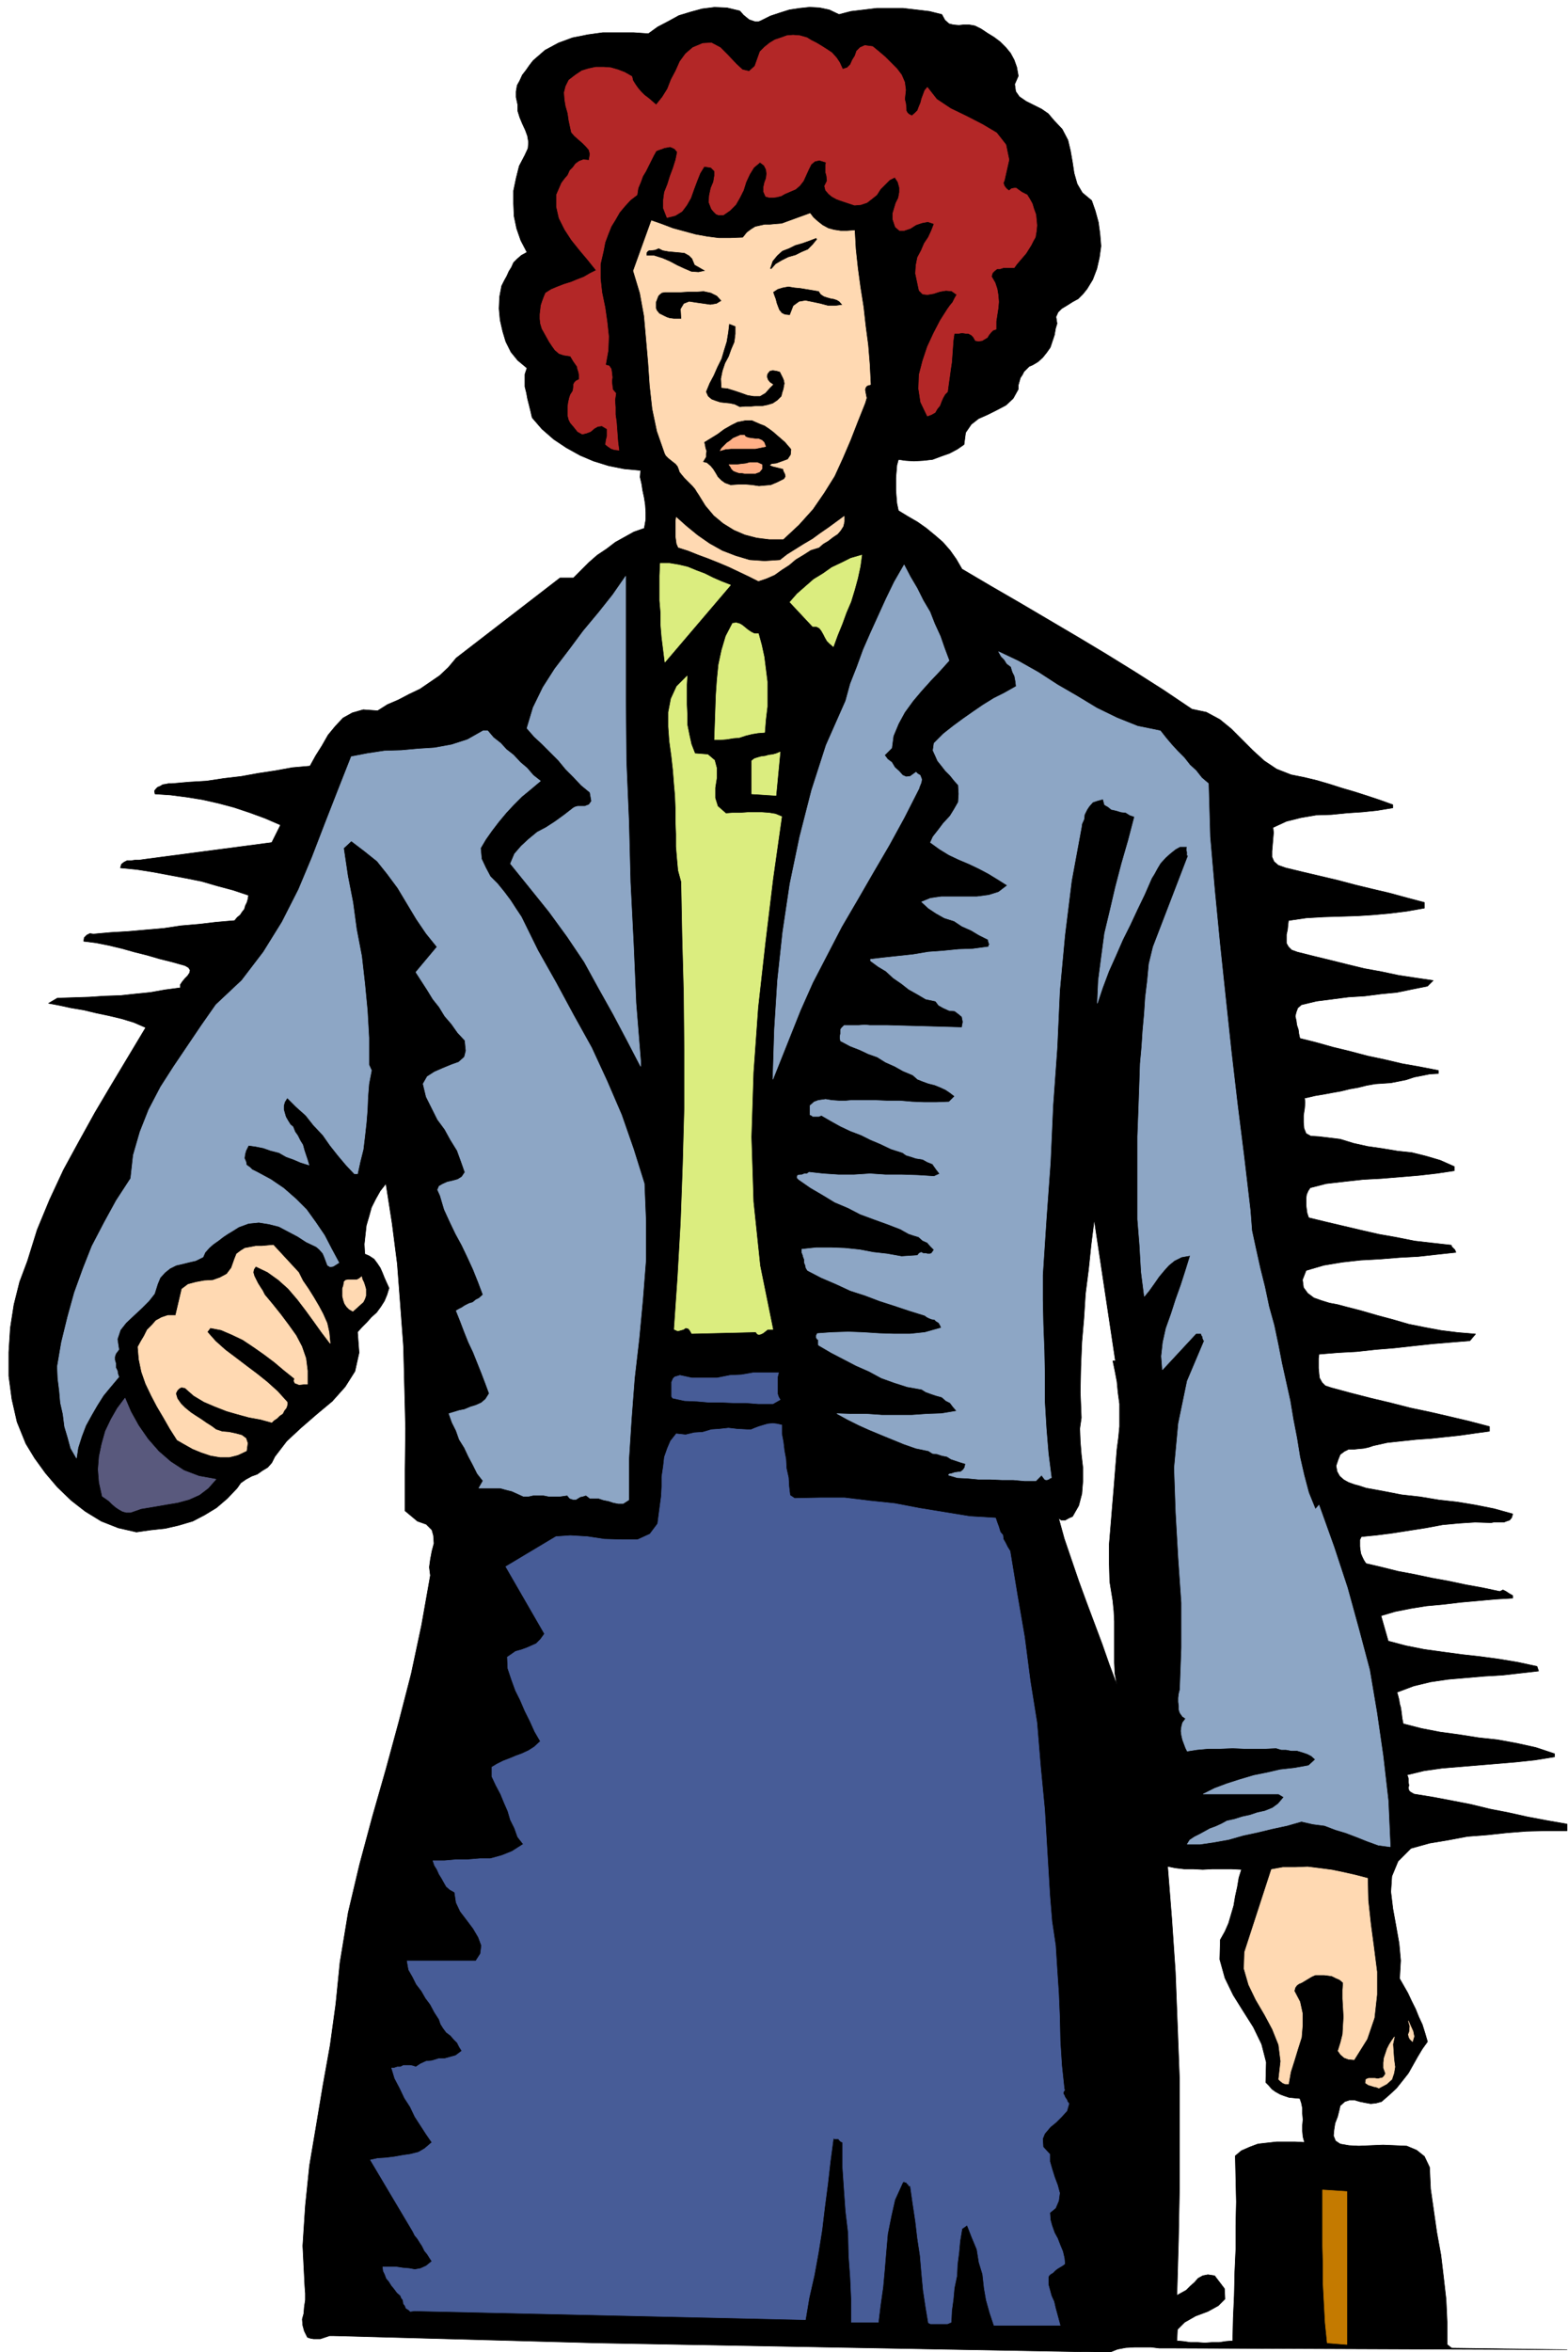 <svg xmlns="http://www.w3.org/2000/svg" fill-rule="evenodd" height="735.366" preserveAspectRatio="none" stroke-linecap="round" viewBox="0 0 3035 4551" width="490.455"><style>.brush5{fill:#8da6c5}.pen4{stroke:#8da6c5;stroke-width:1;stroke-linejoin:round}</style><path d="m1475 39 16-8 18-6 19-6 20-3 19-2 19 1 19 4 19 9 23-6 25-3 25-3h51l26 3 25 3 24 6 6 11 8 7 8 2 11 1 9-1h11l11 2 12 6 12 8 13 8 12 9 11 11 9 11 7 13 5 14 3 17-7 16 2 14 7 10 13 9 14 7 16 8 13 9 11 13 16 17 11 21 5 21 4 23 3 20 6 21 10 17 18 15 7 20 6 22 3 22 2 24-3 22-5 22-8 21-11 18-8 10-9 9-11 6-11 7-10 6-7 7-4 9 2 13-3 10-2 12-4 12-4 12-7 10-8 10-9 8-10 6-7 3-5 5-5 5-3 6-4 6-2 7-2 7v8l-10 18-14 13-17 9-18 9-18 8-14 11-11 16-3 23-13 9-15 8-17 6-16 6-18 2-18 1-16-1-14-2-3 11-1 12-1 12v25l1 13 1 12 3 14 18 11 19 11 17 12 17 14 15 13 14 16 12 17 11 19 56 33 57 33 56 33 56 33 55 33 55 34 55 35 55 37 28 6 26 14 22 18 22 22 20 20 22 20 24 16 28 11 25 5 25 6 24 7 25 8 24 7 25 8 24 8 25 9v6l-30 5-29 3-30 2-30 3-30 1-29 5-28 7-26 12 1 10-1 12-1 12-1 12v11l4 9 8 7 14 5 33 8 34 8 34 8 34 9 33 8 34 8 33 9 34 9v11l-34 6-32 4-33 3-31 2-33 1-32 1-34 2-34 5-1 8-1 10-2 9v17l4 7 6 6 11 4 32 8 33 8 32 8 33 8 33 6 33 7 33 5 34 5-11 11-30 6-29 6-31 3-31 4-32 2-31 4-31 4-29 7-7 6-3 8-2 8 2 9 1 8 3 9 1 8 2 9 32 8 32 9 33 8 34 9 33 7 34 8 34 6 36 7v6l-17 1-15 3-15 3-15 5-15 3-15 3-15 1-15 1-17 3-16 4-17 3-16 4-17 3-16 3-18 3-17 4h-3l1 9-1 12-2 13v14l1 11 4 10 9 5 16 1 41 5 26 8 27 6 28 4 30 5 28 3 28 7 27 8 27 12v8l-33 5-35 4-36 3-36 3-37 2-36 4-35 4-31 8-4 6-3 7-1 7v14l1 8 1 7 3 9 33 8 34 8 34 8 35 8 34 6 35 7 35 4 36 4 1 3 3 3 3 3 2 5-37 4-36 4-37 2-37 3-37 2-36 4-36 6-34 10-7 18 2 15 8 11 12 9 14 5 16 5 16 3 15 4 31 8 31 9 30 8 31 9 30 6 32 6 32 4 35 3-11 13-37 3-36 3-37 4-36 4-37 3-36 4-37 2-36 3-1 8v19l1 11 1 8 5 9 6 6 12 4 37 10 39 10 38 9 39 10 38 8 39 9 38 9 38 10v9l-29 4-28 4-28 3-28 3-29 2-28 3-28 3-27 6-9 3-9 2-11 1-9 1h-10l-8 4-8 6-4 10-4 12 2 11 5 9 8 7 9 5 11 4 11 3 12 4 33 6 36 7 36 4 36 6 36 4 36 6 35 7 36 10-2 7-4 5-6 2-5 2h-20l-5 1-31-1-31 2-32 3-32 6-32 5-32 5-31 4-30 3-3 6v13l1 8 1 6 3 7 3 6 4 6 30 7 32 8 32 6 33 7 33 6 33 7 33 6 33 7 6-3 6 3 6 4 7 4v5l-34 2-33 3-34 3-33 4-33 3-31 5-30 6-27 8 14 49 34 9 35 7 36 5 37 5 36 4 37 5 36 6 37 8 3 9-35 4-35 4-35 2-35 3-35 3-34 5-33 8-32 12 2 7 2 8 1 7 2 7 1 6 1 8 1 8 2 10 35 9 36 7 37 5 38 6 37 4 38 7 36 8 36 12v6l-37 6-37 4-36 3-36 3-36 3-36 3-35 5-33 8 2 3 1 5v6l1 6-1 5 1 5 3 3 7 4 37 6 37 7 36 7 37 9 36 7 36 8 37 7 40 7v13h-40l-39 1-38 3-37 4-39 3-37 7-36 6-36 10-25 25-12 29-2 30 4 33 6 33 6 34 3 33-2 35 8 14 8 14 7 15 8 16 6 15 7 15 5 16 5 17-10 14-9 15-9 16-9 16-11 14-12 15-14 13-15 13-11 3-10 1-11-2-10-2-10-3h-10l-9 3-9 8-2 9-3 12-5 13-2 13-1 11 4 10 9 6 17 3 19 1 23-1 24-1 24 1 22 1 19 8 15 12 10 21 2 42 6 42 6 42 8 44 5 42 5 44 2 43v44l9 7 223 3-760-3h-29l-16-2h-32l-17 1-16 3-15 6-989-18-514-14h-7l-6 2-6 2-6 2h-13l-6-1-6-2-6-12-3-11-1-12 3-11 1-13 2-13v-13l-1-13-4-79 5-77 8-78 13-77 13-78 14-78 11-80 8-80 16-97 22-93 25-93 26-91 25-92 24-93 20-94 17-96-2-16 2-15 3-16 4-15-1-15-3-11-11-11-17-6-24-20v-80l1-79-2-80-2-79-6-81-6-79-10-78-12-77-11 14-9 16-8 16-5 18-5 17-2 18-2 18 1 19 9 4 9 6 6 8 6 9 4 9 4 10 4 9 5 11-4 13-5 12-7 11-8 11-10 9-9 10-9 9-9 10 3 40-8 36-19 30-25 28-30 25-30 26-28 26-23 30-6 12-8 9-10 6-10 7-11 4-11 6-10 7-7 10-19 20-21 18-23 14-23 12-27 8-26 6-28 3-28 4-35-8-33-13-31-19-27-21-27-26-23-27-21-29-17-28-17-42-10-44-6-45v-46l3-47 7-45 11-44 15-40 19-61 24-58 27-58 30-55 31-56 32-54 33-55 33-55-23-10-23-7-25-6-24-5-25-6-24-4-23-5-21-4 17-10 31-1 31-1 30-2 30-1 28-3 30-3 28-5 30-4v-6l4-6 5-6 5-5 4-6 1-5-3-5-7-4-25-7-24-6-24-7-24-6-25-7-25-6-25-5-24-3 1-7 5-5 6-3 7 1 33-3 34-2 34-3 35-3 33-5 35-3 34-4 35-3 5-6 6-5 4-6 4-5 2-7 3-6 2-7 1-7-30-10-30-8-31-9-30-6-32-6-32-6-32-5-31-3 2-7 5-4 6-3h8l7-1h8l7-1 7-1 243-32 17-34-30-13-30-11-30-10-30-8-31-7-31-5-31-4-30-2-1-6 3-4 3-3 5-2 5-3 6-1 5-1h6l34-3 34-2 33-5 34-4 33-6 33-5 33-6 34-3 11-20 12-19 12-21 14-17 15-16 18-10 21-6 28 2 19-12 21-9 21-11 21-10 19-13 19-13 17-16 15-18 201-155h26l15-15 15-15 16-14 18-12 17-13 18-10 18-10 20-7 3-17v-14l-1-15-2-13-3-14-2-13-3-13 1-13-32-3-30-6-29-9-26-11-27-15-24-16-23-20-19-22-3-13-3-12-3-12-2-11-3-12v-24l4-12-18-15-13-16-10-20-6-20-5-22-2-22 1-23 4-21 5-10 5-9 4-9 5-8 4-9 7-7 8-7 11-6-12-23-8-23-5-24-1-24v-25l5-24 6-24 11-21 6-13 1-12-2-12-4-11-6-13-5-12-4-13v-12l-3-14v-11l2-12 5-9 5-11 7-9 7-10 7-9 23-20 26-14 27-10 30-6 29-4h59l29 2 18-13 21-11 20-11 23-7 22-6 24-3 24 1 25 6 7 8 11 9 6 2 6 2h6l7-3zm679 2594 4 19 4 21 2 21 3 22v44l-2 21-3 23-3 37-3 38-3 36-3 37-3 36v36l1 36 6 37 2 20 1 20v80l1 21 4 22-15-40-14-40-15-40-15-40-15-41-14-41-14-41-11-40 5 4h8l7-4 7-3 12-21 6-23 2-25v-25l-3-26-2-25-1-25 3-21-2-50 1-48 2-48 4-47 3-47 6-47 5-48 6-48 41 273h-5zm249 984-5 16-3 18-4 18-3 18-5 17-5 17-7 16-9 16-1 38 10 36 16 33 20 32 19 30 16 33 9 35-1 39 6 6 6 7 7 5 9 5 8 3 9 3 10 1 11 1 3 9 2 10v10l1 12-1 11v11l1 11 3 11-18-1h-36l-18 2-18 2-16 6-16 7-12 10 1 44 1 45-1 46v46l-2 44-1 45-2 44-1 44-13 1-13 2h-14l-14 1-14-1h-14l-14-2-12-1 1-22 14-14 21-12 24-9 20-11 13-13-1-20-19-25-13-2-10 2-9 5-7 8-8 7-8 8-9 5-9 5 3-105 2-104v-209l-4-105-4-103-7-103-8-101 15 3 17 2h18l18 1 18-1h38l19 1z" style="fill:#000;stroke:#000;stroke-width:1;stroke-linejoin:round"/><path style="stroke:#b32727;stroke-width:1;stroke-linejoin:round;fill:#b32727" d="m1631 134 9-3 6-6 4-9 5-8 3-9 7-7 9-4 15 2 11 9 13 11 11 11 12 12 9 12 6 14 2 15-2 18 2 8 1 10v4l2 4 3 3 6 3 6-5 5-5 3-8 3-7 2-8 3-8 3-8 5-6 18 23 27 18 31 15 31 16 27 16 18 23 6 29-9 40-2 5 2 6 4 5 5 4 5-4 5-1h4l4 3 7 5 10 5 5 8 5 9 3 10 4 11 1 10 1 11-1 11-2 12-4 7-4 8-5 8-5 8-6 7-6 7-6 7-5 7h-21l-6 2h-6l-5 4-4 4-2 7 7 12 4 12 2 12 1 13-1 12-2 13-2 13v15l-6 2-4 4-4 5-3 5-5 3-5 3-7 1-6-1-4-7-4-4-6-3h-5l-7-1-6 1h-9l-2 14-1 14-1 14-1 14-2 13-2 15-2 14-2 15-5 5-4 7-3 7-3 8-5 6-4 7-7 4-8 3-13-27-4-26 1-27 7-27 9-27 12-26 13-25 14-22 5-7 5-6 4-8 4-7-10-7-11-1-12 2-12 4-12 2-9-1-7-7-3-14-4-19 1-16 3-15 7-13 6-14 8-12 6-13 5-13-12-4-11 2-12 4-11 7-12 4h-9l-8-7-5-15v-11l3-10 3-10 5-10 2-11v-9l-3-11-6-9-10 5-9 9-9 9-7 11-10 8-9 7-12 4-12 1-9-3-9-3-9-3-8-3-9-5-6-5-6-7-2-8 5-10-1-10-2-7v-13l1-6-13-4-9 2-7 6-5 10-5 11-5 11-7 9-8 7-7 3-7 3-7 3-7 4-8 2-7 1h-8l-7-2-4-9v-9l2-9 3-8 1-9-1-8-4-8-8-6-12 10-8 13-7 15-5 16-7 14-8 14-11 11-13 9h-9l-5-2-5-5-4-5-5-13 1-13 3-14 5-12 2-12v-9l-7-7-13-2-8 13-6 15-6 16-6 17-8 14-9 12-13 8-16 4-7-18v-16l2-15 6-15 5-16 6-16 5-16 3-15-5-6-4-2-5-2-5 1-6 1-5 2-6 2-5 2-5 9-5 10-5 10-5 10-6 10-4 11-5 12-2 13-13 10-11 12-10 12-8 14-8 13-6 15-6 16-3 16-6 26v28l3 27 6 29 4 28 3 28-1 27-5 28 7 2 4 6 1 7 1 9-1 8 1 9 1 7 6 7-2 13 1 14v14l2 14 1 13 1 14 1 13 2 15-9-1-6-2-6-4-5-4 1-8 2-8v-14l-10-6-8 1-7 4-7 6-8 3-8 2-9-5-8-10-6-7-3-6-2-8v-17l1-8 2-9 2-6 5-8 1-8v-4l2-4 3-3 6-3v-8l-1-6-2-6-1-5-7-10-6-10-13-2-9-3-8-7-5-7-6-9-5-9-5-9-4-7-3-10-1-9v-9l1-8 1-9 3-9 3-8 3-7 11-7 12-5 13-5 13-4 12-5 13-5 12-7 12-6-16-20-16-19-16-20-13-20-11-22-5-22v-23l10-23 6-8 6-7 4-9 6-6 5-7 7-5 8-3 11 1 2-12-2-8-6-7-6-6-8-7-8-7-6-7-2-9-3-14-2-14-4-14-2-12-1-14 3-12 6-12 13-10 12-8 13-4 14-3h15l14 1 14 4 13 5 14 8 2 8 5 8 5 7 6 7 6 6 8 6 7 6 8 7 12-15 10-16 7-18 9-17 8-18 11-15 14-12 19-8 17-1 17 9 15 15 16 17 12 11 13 3 11-10 10-28 9-9 10-8 10-6 12-4 11-4 12-1 13 1 14 4 8 5 10 5 10 6 11 7 9 6 9 10 6 9 6 13z"/><path d="m1654 446 2 36 4 37 5 37 6 38 4 36 5 38 3 37 2 39-7 2-3 4-1 4 1 6 2 10-3 10-14 35-14 36-15 35-16 35-20 32-22 32-27 30-30 28h-27l-24-3-23-6-21-9-21-13-18-15-16-19-13-21-4-6-3-5-5-6-5-5-6-6-5-5-5-6-4-5-2-6-2-5-4-5-4-3-5-4-5-4-5-5-2-4-15-43-9-43-5-45-3-44-4-46-4-45-8-44-13-43 35-97 20 7 21 8 22 6 22 6 22 4 23 3h23l24-1 8-10 8-6 8-5 9-2 9-2h10l10-1 13-1 55-20 6 8 9 8 9 7 11 6 11 3 13 2h13l14-1zm-122 423-1 11-6 9-11 4-11 4-9 1-3 2 5 2 20 5 1 4 3 6 1 5-3 5-14 7-12 5-12 1-11 1-13-2-12-1h-15l-15 1-11-4-7-5-7-7-4-7-5-8-5-6-7-6-8-2 3-5 3-5v-6l1-5-2-6-1-6-1-4v-2l13-8 13-8 12-9 14-8 12-6 15-3h14l16 7 8 3 9 6 8 6 8 7 7 6 8 7 6 7 6 7zm-108-238v15l-2 16-6 14-5 14-7 13-5 15-3 15 1 17 11 1 13 4 12 4 14 5 12 2h12l10-6 9-10 6-6-6-4-4-5-2-6 1-6 5-6 6-1 7 1 7 2 3 6 3 6 2 5 1 6-1 5-1 6-2 6-2 8-8 8-9 6-10 3-10 2h-11l-11 1h-12l-10 1-10-5-9-2-10-1-9-1-9-3-8-3-7-6-4-9 7-17 8-15 7-16 8-16 5-17 5-16 3-18 2-17 13 5zm207-41-14 2h-14l-15-4-14-3-15-3-12 2-11 8-7 18-10-1-6-3-5-6-2-5-3-8-2-8-3-8-2-6 9-6 10-3 11-2 12 2 11 1 12 2 12 2 12 2 4 6 6 4 6 2 7 2 6 1 6 2 5 3 6 7zm-234-8-10 6-12 2-14-2-14-2-13-2-10 4-6 10 1 19h-15l-8-1-6-2-8-4-6-3-5-6-2-5v-11l3-8 2-5 3-3 4-3 6-1h30l15-1h16l14-1 14 3 12 6 9 10zm185-119-9 11-9 9-12 5-12 6-14 4-12 6-12 7-9 10-3-1 5-15 9-11 10-9 13-5 12-6 14-4 14-5 13-5 2 3zm-237 49 21 12-14 3-14-1-14-6-13-6-15-8-14-6-16-5h-15v-6l2-3 3-2h4l8-1 7-3 8 4 11 2 11 1 11 1 9 1 9 5 6 6 5 12zm1302 3122 1 43 5 46 6 45 6 47v44l-5 45-14 41-25 40-11-1-8-3-7-6-5-7 5-16 4-16 1-17 1-17-1-18-1-17v-17l1-14-7-6-7-3-8-4-7-1-8-1h-17l-7 3-10 6-10 6-5 2-4 3-3 4-2 7 11 21 5 23v22l-2 24-7 22-7 23-7 22-4 23h-6l-5-2-5-4-3-3 4-35-4-32-12-30-15-28-17-29-14-29-9-31 1-32 52-160 22-4h24l24-1 24 3 23 3 24 5 22 5 23 6zm22 406-5-2-5-1-6-2-4-1-6-4 1-7 5-2h12l6 1 4-1 5-1 3-3 3-5-4-11v-10l1-9 3-9 3-9 4-8 5-8 5-7-3 14 1 15 1 14 2 15-2 12-4 12-10 9-15 8zm65-90-5-5-2-4-1-5 2-5 1-11-3-10 4 9 5 11 2 10-3 10zM578 2462l8 16 11 16 10 16 10 17 8 15 8 18 4 18 2 21-16-21-15-21-16-22-16-21-18-21-19-17-21-15-23-11-4 6-1 6 2 7 4 8 3 6 5 8 4 6 4 8 15 18 16 20 15 20 15 21 11 21 8 23 3 24v26h-7l-9 1-5-2-3-1-2-4 1-5-20-16-19-16-20-15-20-14-21-14-21-10-21-9-21-4-6 8 16 18 19 17 20 15 21 16 20 15 20 16 20 18 19 21v5l-2 6-4 5-3 6-6 4-5 5-6 4-4 4-22-6-22-4-22-6-21-6-23-9-21-9-20-12-17-15-7-1-4 2-4 4-3 6 3 10 7 10 8 8 11 9 9 6 11 7 10 7 11 7 8 6 12 4 13 1 14 3 11 3 8 6 3 9-2 15-17 8-16 4h-18l-18-3-18-6-17-7-16-9-14-8-14-22-12-21-13-22-11-21-11-23-8-23-5-24-2-24 6-11 6-10 6-12 9-9 8-9 11-6 12-4h15l12-51 12-9 15-4 16-3 17-1 14-5 13-7 9-12 6-17 4-10 8-6 8-5 11-2 10-2h12l11-1 11-1 49 53zm125 57-20 18-7-4-5-5-4-6-2-6-2-8v-15l2-6 1-7 3-3 5-1h17l4-2 5-4 1 5 3 6 2 6 2 7v13l-2 6-3 6zm931-1520v10l-2 9-5 8-6 7-9 6-9 7-10 6-8 7-16 5-14 9-15 9-13 11-14 9-14 10-16 7-15 5-20-10-19-9-19-9-19-8-20-8-19-7-20-8-19-6-3-7-1-7-1-7v-30l1-7 19 17 22 18 23 16 25 14 26 10 27 8 29 2 30-2 14-11 16-10 16-10 17-10 15-11 16-11 15-11 15-11z" style="stroke:#ffd9b2;stroke-width:1;stroke-linejoin:round;fill:#ffd9b2"/><path d="m1441 842 2 3 5 2 6 1 8 1h6l7 3 4 4 3 8-10 2-10 2h-47l-11 1-10 3 3-5 5-5 5-5 6-4 6-5 7-3 7-3h8zm34 57v8l-5 6-8 3h-20l-6-1h-5l-6-2-5-2-4-4-2-4-3-4h16l8-1 9-1 7-2h15l9 4z" style="stroke:#ffb087;stroke-width:1;stroke-linejoin:round;fill:#ffb087"/><path class="pen4 brush5" d="M1837 1278h0l-18 20-18 19-18 20-16 19-16 22-12 22-10 24-3 23-14 14 6 8 8 6 6 10 8 7 7 8 7 3 8-1 11-8 3 3 5 3 2 5 1 3-1 6-2 5-2 5v1l-29 57-29 53-31 53-30 52-31 53-28 54-28 54-24 54-53 133 3-96 6-95 10-93 14-94 19-91 23-90 28-87 38-86 9-33 13-33 12-33 14-32 15-33 15-33 16-33 19-33 12 23 13 22 12 24 13 22 9 23 11 24 8 23 9 24zm-597 775v10l-26-50-27-51-28-50-28-51-33-49-35-48-37-46-38-47 8-19 13-15 14-13 17-14 17-9 17-11 18-13 18-14 4-2 4-1h14l5-2 3-1 5-7-3-17-17-14-15-16-15-15-14-17-16-16-16-16-15-14-14-16 12-40 19-39 23-36 29-38 26-35 30-36 27-34 25-36v238l1 119 5 118 3 117 6 118 5 116 9 112z"/><path class="pen4 brush5" d="M2246 1414h0l11 14 11 13 11 12 13 13 11 14 12 11 11 14 13 11 3 103 9 104 10 103 11 104 11 103 12 103 13 104 12 102 3 39 8 37 8 36 9 36 8 38 10 36 8 38 7 36 8 36 8 36 6 36 7 36 6 37 8 35 9 34 13 32 7-8 29 81 26 79 22 80 21 79 14 83 12 83 10 87 4 89-23-3-22-8-20-8-21-8-20-6-21-8-23-3-22-5-28 8-28 6-29 7-28 6-28 8-28 5-27 4h-25l5-8 9-6 10-5 11-6 9-5 11-4 11-5 11-6 14-3 16-5 14-3 15-5 14-3 15-6 11-8 11-13-10-6h-146l22-11 24-9 25-8 27-8 25-5 26-6 27-3 28-5 13-12-8-7-8-4-9-3-10-3h-11l-11-2h-9l-10-3-20 1h-42l-22-1-24 1h-23l-22 2-19 3-3-6-3-8-3-8-2-9-1-8 1-8 2-8 6-8-6-4-5-7-2-6v-8l-1-7v-8l1-8 2-8 3-81v-87l-6-87-5-88-3-86 8-86 17-82 33-78-2-2v-1l-1-2v-3l-2-2v-1l-1-2v-1h-10l-65 70-2-26 3-27 6-27 10-28 9-28 10-28 9-28 9-29-17 3-14 7-11 9-9 10-10 12-9 13-10 14-9 11-6-47-3-52-4-50v-160l2-53 2-57 1-31 3-33 2-31 3-33 2-31 4-33 3-32 8-33 68-177h-2v-7l-1-2v-5l1-3h-14l-9 5-10 8-9 8-10 11-6 10-6 11-5 8-14 32-14 29-14 30-14 28-14 32-13 29-12 32-10 30 2-44 6-46 6-45 11-46 10-43 12-46 13-45 12-46-9-3-8-5-9-1-10-3-9-2-6-5-7-4-3-11-11 3-9 3-7 8-4 6-5 10-1 9-4 9-1 7-19 103-13 105-10 108-5 110-8 111-5 111-8 111-7 107v48l1 47 2 51 1 48v52l3 50 4 49 6 47-2 1h-1l-2 2h-1l-2 1h-3l-2-1-6-8-11 11h-22l-22-2h-22l-22-1h-23l-21-2-20-1-17-5 1-2 5-1 6-2 7-1h4l5-4 3-4 2-8-10-3-9-3-9-3-8-5-10-2-9-3-9-1-8-5-24-5-23-8-22-9-22-9-24-10-20-9-22-11-20-11 28 1h30l29 2h58l29-2 28-1 30-5-7-8-6-8-8-4-8-7-11-3-9-3-11-4-8-5-28-5-25-8-25-9-24-13-25-11-23-12-25-13-24-14-1-1v-10l-2-1-2-3v-4l2-4 28-2 32-1 28 1 31 2 30 1h30l29-3 32-9-2-5-3-5-5-3-3-3-6-1-5-2-4-2-4-3-29-9-30-10-28-9-29-11-28-9-28-13-28-12-27-14-3-5-1-5-2-5v-6l-2-5-1-4-2-5v-6l28-3h29l26 1 29 3 26 5 27 3 28 5 31-2 3-4 4-2 4 2h5l3 1h5l3-1 5-7-7-7-6-7-9-4-8-7-10-3-9-3-9-5-7-4-26-10-25-9-27-10-23-12-26-11-23-14-24-14-23-16-3-3v-3l1-2 5-1h3l5-2h5l4-3 27 3 30 2h30l31-2 30 2h31l31 1 32 2 11-5-7-9-7-10-10-4-9-5-13-2-9-3-10-3-7-5-22-7-21-10-19-8-18-9-21-8-19-9-18-10-19-11-5 2h-12l-2-2-3-1v-18l8-7 8-3 14-2 12 2 14 1h13l11-1h45l24 1h25l23 2 24 1h23l25-1 11-11-9-7-9-6-11-5-10-4-12-3-11-4-10-4-9-8-19-8-16-9-18-8-16-10-17-6-17-8-18-7-15-8-4-2-1-5v-4l1-5v-8l2-3 5-5h28l12-1 10 1h34l144 4 2-11-2-10-6-5-8-6-11-1-11-5-9-5-6-8-19-4-17-10-16-9-14-11-16-11-14-13-15-9-15-11v-3l26-3 28-3 28-3 30-5 28-2 30-3 28-1 30-4 1-1v-2l2-3-2-1v-2l-1-2v-3l-18-9-15-9-18-8-15-10-19-6-16-9-15-10-13-12 17-7 21-3h69l23-3 19-6 17-13-19-12-18-11-19-10-19-9-19-8-19-9-18-11-18-13 5-11 11-14 9-12 13-14 8-13 8-14 1-16-1-17-8-9-8-10-9-9-7-9-8-10-4-9-5-11 2-14 18-18 19-15 19-14 20-14 19-13 21-13 20-10 23-13-1-9-2-11-4-8-3-10-8-6-5-8-6-6-5-9 38 18 39 22 37 24 38 22 38 23 39 19 40 16 44 9zm-1302 0 11 13 14 11 11 12 14 11 13 14 13 11 12 14 14 11-19 16-17 14-16 16-14 15-15 18-13 17-12 17-10 17 2 21 8 17 9 17 14 14 13 16 12 16 11 17 10 15 32 65 35 62 34 63 35 63 30 65 28 65 23 66 21 67 3 74v73l-6 77-7 75-9 78-6 79-5 78v78l-11 7h-9l-10-2-9-3-10-2-9-3h-17l-5-4-3-2-6 2-5 1-8 5h-6l-6-2-5-6-14 2h-22l-10-2h-20l-9 2h-10l-11-5-11-5-12-3-11-3h-41l8-14-11-14-9-18-8-15-8-17-10-16-6-17-8-16-6-17 10-3 10-3 10-2 12-5 10-3 11-5 8-7 7-11-7-19-8-21-8-20-8-20-9-19-8-20-8-21-8-20 5-3 6-3 6-4 8-4 7-2 6-5 6-3 8-7-9-24-10-25-11-24-11-23-12-22-11-23-11-24-8-27-5-11 3-7 7-4 9-4 9-2 11-3 8-5 6-9-7-20-8-22-13-21-11-20-14-19-11-22-11-22-6-25 8-14 14-9 16-7 17-7 14-5 11-10 3-12-2-20-14-15-12-17-13-15-11-18-12-15-11-18-11-17-11-17 41-49-21-26-19-28-18-30-18-30-20-27-20-25-25-20-25-19-15 14 8 54 10 51 7 52 10 52 6 53 5 52 3 53v52l5 11-5 26-2 25-1 25-2 25-3 27-3 25-6 24-5 23h-6l-16-17-16-19-15-19-14-20-18-19-15-19-19-17-17-17-5 8-2 7v8l2 7 2 7 4 7 5 8 5 4 4 10 5 7 5 10 5 8 3 11 3 9 3 9 3 10-16-5-14-6-14-5-14-8-16-4-14-5-15-3-14-2-5 10-2 7-1 8 3 7 1 6 7 5 4 4 10 5 26 14 25 17 24 21 20 20 18 25 17 25 14 27 14 26-11 7-6 1-5-3-3-8-3-8-3-7-7-8-6-5-19-9-17-11-19-10-17-9-20-5-19-3-20 2-19 7-11 7-10 6-9 6-9 7-10 7-8 7-8 9-4 9-14 7-13 3-12 3-13 3-12 6-10 8-9 10-5 12-6 19-11 14-14 14-14 13-16 15-11 14-6 18 3 20-6 8-2 6v6l2 7v8l3 6 1 6 2 6-16 19-14 17-12 19-11 19-11 20-8 21-7 22-3 20-11-19-6-22-6-20-3-24-5-22-2-23-3-24-1-23 8-47 12-49 13-47 17-47 17-43 24-46 23-42 28-43 5-45 13-45 17-43 23-44 25-39 27-40 27-40 28-40 50-47 42-55 36-58 32-63 26-62 25-65 25-64 26-66 31-6 33-5 33-1 33-3 31-2 33-6 31-10 30-17h9z"/><path d="m1345 1458 25 2 13 11 4 15v19l-3 19v20l5 16 16 14 13-1h15l14-1h28l14 1 12 2 12 5-17 120-15 124-14 125-9 126-4 125 4 125 13 124 25 123h-10l-9 7-4 2-4 1-3-1-3-4-124 3-4-7-3-3-5-1-4 3-11 3-7-3 7-102 6-106 4-110 3-110v-113l-1-110-3-110-2-105-6-22-2-22-2-24v-24l-1-26v-24l-1-25-2-23-2-26-3-27-4-29-2-28v-28l5-26 11-24 20-20-1 17v38l1 20v19l4 20 4 18 7 18zm157 81-47-3v-64l5-4 6-2 7-2 8-1 7-2 8-1 7-2 7-3-8 84zm-34-313 6 22 5 23 3 24 3 24v48l-3 25-2 25-13 1-12 2-12 3-12 4-12 1-12 2-12 1h-12l1-29 1-28 1-29 2-29 3-30 6-28 8-27 13-25 7-1 7 2 5 3 6 5 5 4 6 4 6 3h8zm200-152-3 22-5 23-6 22-7 23-9 21-8 22-9 22-8 22-7-6-5-5-4-7-3-6-4-7-4-5-6-3h-7l-44-47 14-16 16-14 16-14 18-11 17-12 19-9 18-9 21-6zm-254 58-127 149-3-24-3-24-2-24v-23l-2-24v-48l1-24h18l18 3 17 4 17 7 16 6 16 8 16 7 18 7z" style="stroke:#dbed7f;stroke-width:1;stroke-linejoin:round;fill:#dbed7f"/><path d="M1507 2656h0l-2 8v33l2 6 3 5-14 8h-28l-25-2h-24l-23-1h-24l-23-2-24-1-23-5-2-3v-28l3-7 3-3 10-3 23 5h49l25-5 22-1 23-4h49zm6 101v17l3 16 2 17 3 16 1 18 4 18 1 17 2 17 9 6 49-1h48l49 6 48 5 47 9 49 8 49 8 50 3 3 9 3 8 3 10 5 6 1 8 4 7 4 8 5 8 14 85 14 81 11 85 13 81 7 85 8 83 5 84 5 83 4 49 7 47 3 47 3 45 2 47 1 46 3 47 5 47h1l-3 5v3l2 3 1 3 2 3 2 3 1 3 3 4-4 14-10 11-11 11-11 9-11 13-4 10 1 16 13 14v14l4 14 5 16 6 16 4 15-2 15-6 14-11 9 1 14 3 11 5 14 6 11 5 13 5 12 3 13 1 11-4 3-5 3-5 3-4 3-5 5-5 3-3 3-1 3v14l3 11 3 11 5 11 3 13 3 11 3 11 3 11h-128l-8-24-7-25-4-23-3-27-7-23-4-25-10-24-9-23-10 7-4 24-2 22-3 23-1 22-5 24-2 22-3 22-1 22-7 3h-33l-4-2-5-30-5-33-3-32-3-35-5-33-4-34-5-33-5-35h-3l-1-3-2-1-2-3h-3l-1-2-2 2-1 1-15 33-7 31-7 35-3 34-3 36-3 33-5 35-4 33h-52v-43l-2-44-3-42-1-44-5-42-3-42-3-44v-47l-4-2-1-1-2-2-1-2h-8l-2-1-6 45-5 44-6 46-5 42-7 44-8 44-10 44-7 42-757-17-8 1-3-3-5-3-2-5-3-4-1-7-3-4-2-5-6-5-6-8-5-6-5-8-5-6-3-8-3-6-1-8h26l13 2 12 1 11 2 11-2 11-5 11-9-4-6-5-8-5-6-5-10-4-6-5-8-5-6-4-8-82-138 14-3 16-1 16-2 17-3 14-2 16-4 12-7 14-12-11-16-11-17-11-17-9-19-11-17-9-19-10-19-6-20h5l6-2h6l6-3h13l5 1 6 2 9-6 11-5 11-1 13-4h11l11-3 11-3 12-9-5-8-4-8-6-6-7-8-8-6-6-8-5-8-3-9-9-14-8-15-9-12-8-14-10-13-7-14-8-14-3-17h133l9-14 2-16-6-16-10-17-12-16-13-17-8-17-3-20-9-5-7-6-4-7-5-9-5-8-4-9-5-8-3-9h22l23-2h22l24-2h20l22-6 20-8 22-14-11-14-6-17-8-16-5-17-7-16-7-17-9-17-8-17v-18l10-6 12-6 13-5 12-5 11-4 13-6 11-7 12-11-11-19-9-20-10-20-9-21-9-18-8-22-7-21-1-22 6-4 10-7 11-3 11-4 9-4 9-4 8-8 8-11-75-130 97-58 28-2 33 2 33 5 34 1h30l24-11 15-20 5-38 2-15 1-19v-19l3-20 2-18 6-17 6-14 11-14 18 2 17-4 16-1 17-5 15-1 18-2 17 2 19 1h8l7-3 8-3 10-3 7-2 10-1 8 1 9 2z" style="stroke:#475c97;stroke-width:1;stroke-linejoin:round;fill:#475c97"/><path style="stroke:#59597d;stroke-width:1;stroke-linejoin:round;fill:#59597d" d="m418 2862-15 17-17 13-20 9-22 6-24 4-23 4-24 4-20 7h-9l-7-2-7-4-6-4-7-6-6-6-7-5-6-4-6-27-2-25 2-25 5-24 7-25 11-23 12-21 15-20 11 26 15 27 18 26 21 24 23 20 26 17 29 11 33 6z"/><path style="stroke:#c47a00;stroke-width:1;stroke-linejoin:round;fill:#c47a00" d="m2607 4536-38-3-4-39-2-37-2-38v-36l-1-37v-109l47 3v296z"/></svg>
